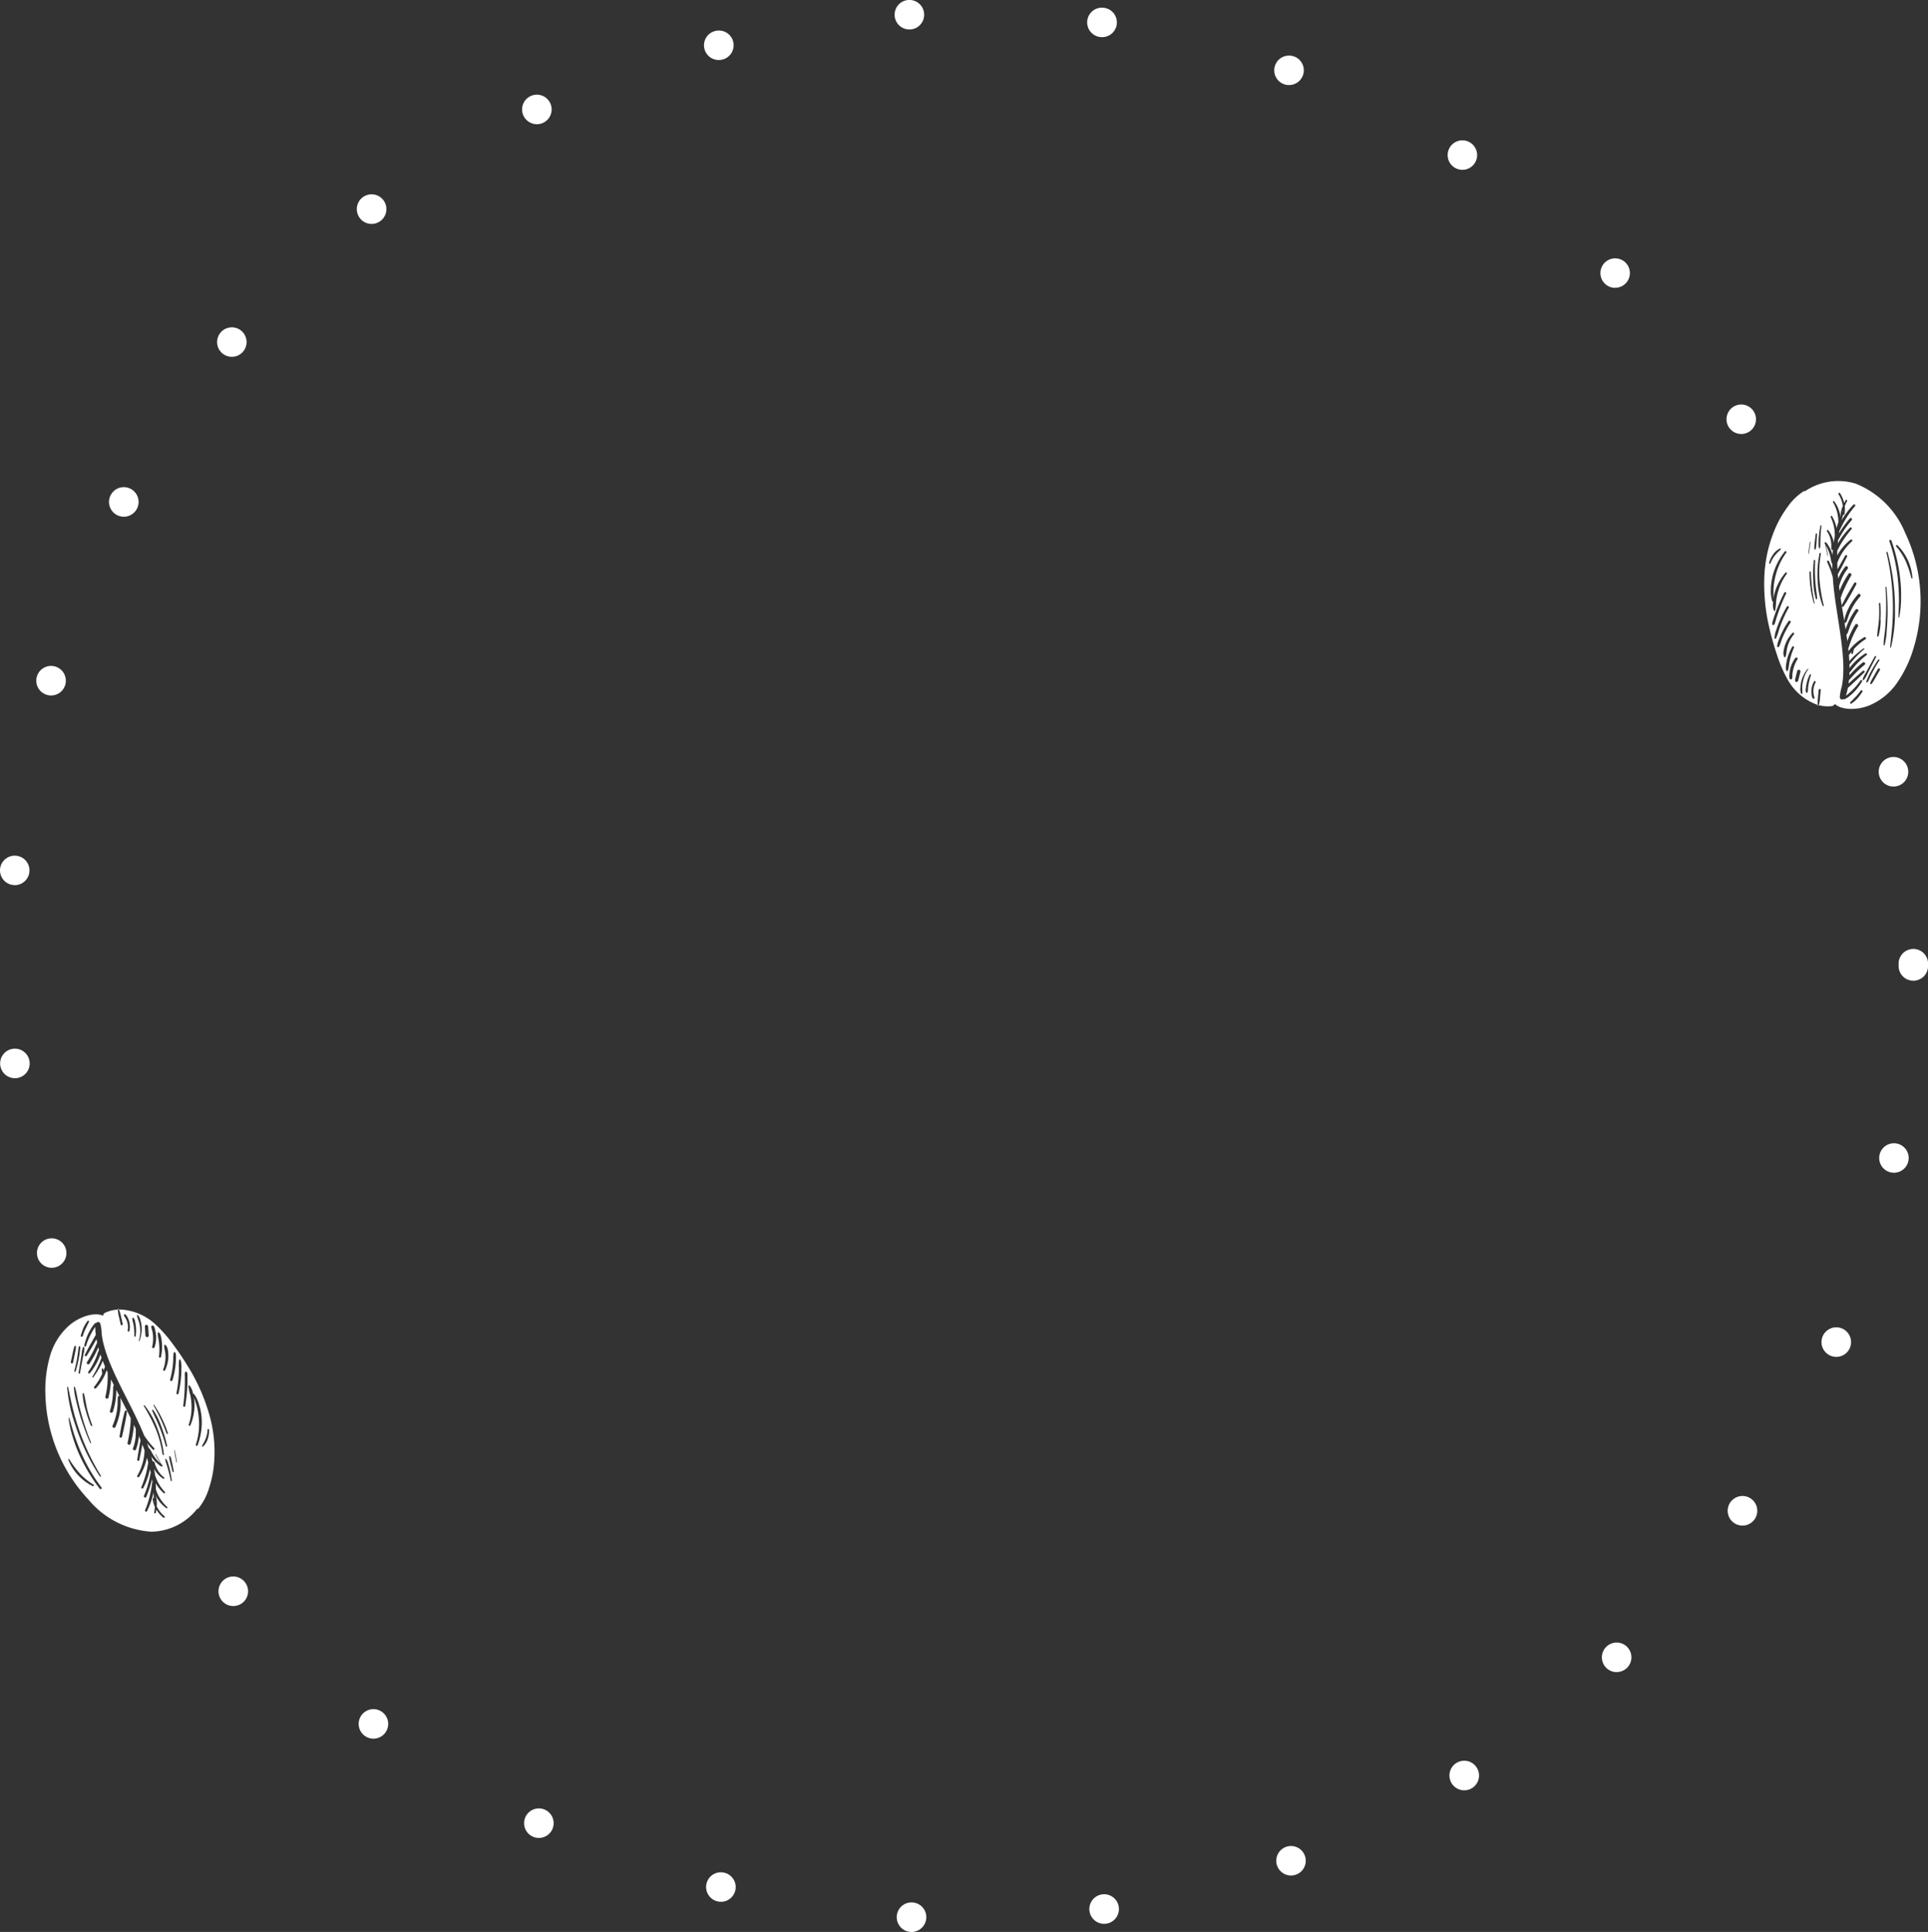 <svg xmlns="http://www.w3.org/2000/svg" width="139.036" height="139.312" viewBox="0 0 139.036 139.312">
  <rect x="0" y="0" width="139.036" height="139.312" fill="#333333" stroke="none"/>
  <g id="scroll" transform="translate(-133 -716.146)">
    <g id="グループ_1799" data-name="グループ 1799" transform="translate(133 716.146)">
      <path id="パス_3947" data-name="パス 3947" d="M187.689,51.954c-.011.032-.021.064-.031.1a.052.052,0,0,1,.031,0q0-.048,0-.1" transform="translate(-54.764 -15.161)" fill="#fff"/>
      <path id="パス_3948" data-name="パス 3948" d="M189.816,52.72a6.439,6.439,0,0,0-3.571-3.554,4.29,4.29,0,0,0-3.657.551.059.059,0,0,0-.072-.014,4.18,4.18,0,0,0-1.191,1.159,7.665,7.665,0,0,0-.846,1.46,9.8,9.8,0,0,0-.811,3.379,13.687,13.687,0,0,0,.377,3.971c.151.647.338,1.285.552,1.913a9.3,9.3,0,0,0,.725,1.676,4,4,0,0,0,2.186,1.865c0-.089,0-.179,0-.269s.012-.177.02-.265c.016-.18.032-.36.048-.54.008-.1.161-.1.152,0l-.051.551c-.008.091-.013.183-.03.273s-.034.179-.052.268v0a2.493,2.493,0,0,0,.911.068.27.27,0,0,0,.231-.16,1.317,1.317,0,0,0,.509.271,2.813,2.813,0,0,0,.66.091,3.579,3.579,0,0,0,1.308-.246,4.6,4.6,0,0,0,2.061-1.7A8.72,8.72,0,0,0,190.43,61a11.5,11.5,0,0,0-.615-8.283m-3.52,3.709c-.29.535-.573,1.079-.913,1.584a.077.077,0,0,1-.133-.078c.259-.551.58-1.074.891-1.6a.09.09,0,0,1,.155.091m-2.722-3.019c0-.132,0-.265.017-.4a7.791,7.791,0,0,1,.114-.8c.01-.052.084-.028.077.022-.037.268-.059.537-.069.807,0,.132-.011.264-.012.4,0,.061,0,.122,0,.183a1.244,1.244,0,0,1-.023.193c-.006.037-.063.034-.071,0a.939.939,0,0,1-.034-.193c0-.071,0-.142,0-.213m-.3.225c.008-.092.016-.184.026-.276.022-.183.044-.368.067-.551.007-.059.1-.062.094,0-.011.183-.022.368-.033.551-.006.092-.015.184-.023.276a1.092,1.092,0,0,1-.045.266c-.013.038-.079.047-.087,0a1.081,1.081,0,0,1,0-.266m-.256,1.92a12.547,12.547,0,0,0,.267,2.234.028.028,0,0,1-.053.015,8.068,8.068,0,0,1-.313-2.249.05.05,0,0,1,.1,0m-.076-2.168a.023.023,0,1,1,.045.006c-.038.279-.069.561-.12.838,0,.016-.03.013-.029,0,.023-.28.068-.56.1-.84m-2.931,1.486a1.9,1.9,0,0,1,.291-.6,1.224,1.224,0,0,1,.5-.428c.044-.018.073.045.044.075-.072.074-.152.143-.227.215a2.406,2.406,0,0,0-.2.228,1.867,1.867,0,0,0-.3.538c-.023.066-.127.04-.107-.03m.125,1.816a4.527,4.527,0,0,1,.147-.939,4.745,4.745,0,0,1,.863-1.69c.047-.061.152.021.107.082a4.71,4.71,0,0,0-.776,1.662,5.077,5.077,0,0,0-.147.905c-.016.252,0,.5-.007.757a3.638,3.638,0,0,1,.14-.6,3.847,3.847,0,0,1,.725-1.272c.046-.055.142.019.1.076a3.974,3.974,0,0,0-.627,1.27,4.13,4.13,0,0,0-.145.712,4.553,4.553,0,0,1-.069.667.055.055,0,0,1-.1,0,1.389,1.389,0,0,1-.046-.649.045.045,0,0,1-.066-.025,2.521,2.521,0,0,1-.093-.954m.092,2.609a.839.839,0,0,1,.064-.3c.028-.093.057-.185.088-.276.065-.2.137-.391.214-.584q.228-.567.508-1.111c.044-.085.169-.01.127.074-.177.367-.337.741-.477,1.123-.067.181-.13.364-.191.547-.032.1-.062.2-.093.3a.887.887,0,0,1-.1.271.075.075,0,0,1-.137-.038m.166.994a1.758,1.758,0,0,1,.13-.6c.06-.191.132-.379.208-.564a7.968,7.968,0,0,1,.55-1.093.076.076,0,0,1,.132.077,9.267,9.267,0,0,0-.523,1.1c-.074.186-.139.376-.2.566a2.62,2.62,0,0,1-.2.542.052.052,0,0,1-.1-.026m.325.631a.073.073,0,0,1-.135-.037,1.559,1.559,0,0,1,.125-.473c.058-.154.122-.307.191-.457a5.751,5.751,0,0,1,.5-.868c.063-.091.211-.007.149.087a6.724,6.724,0,0,0-.472.85c-.067.144-.128.291-.183.44a2.894,2.894,0,0,1-.178.458m.376.738a.726.726,0,0,1-.035-.472,2.3,2.3,0,0,1,.12-.455,2.362,2.362,0,0,1,.515-.805c.067-.069.164.033.1.1a2.381,2.381,0,0,0-.429.781,2.511,2.511,0,0,0-.1.433,1.337,1.337,0,0,1-.084.414.052.052,0,0,1-.089,0m.317.8a.967.967,0,0,1-.057.181.05.05,0,0,1-.1,0c-.011-.038-.03-.069-.038-.108a.569.569,0,0,1,0-.115,1.649,1.649,0,0,1,.018-.221,3.7,3.7,0,0,1,.088-.439,3.433,3.433,0,0,1,.355-.829c.047-.081.162-.01.123.072a4.413,4.413,0,0,0-.28.827,4.074,4.074,0,0,0-.077.412q-.015.109-.032.219m.279.436c-.006.064-.006.13-.01.194s0,.132-.049.176a.078.078,0,0,1-.093.012c-.108-.074-.074-.279-.065-.394a2.553,2.553,0,0,1,.065-.4,2.2,2.2,0,0,1,.358-.74c.066-.09.215-.009.154.09a2.48,2.48,0,0,0-.294.7,2.206,2.206,0,0,0-.066.364m.442.359-.023.09a.193.193,0,0,1-.059.1.1.1,0,0,1-.164-.043.373.373,0,0,1,.02-.211l.041-.166.085-.346a.12.12,0,1,1,.231.064c-.03.115-.059.23-.089.345l-.042.166m.266,1.057a.042.042,0,0,1-.076.01.938.938,0,0,1-.055-.479,2.16,2.16,0,0,1,.073-.471,2.391,2.391,0,0,1,.448-.851c.018-.023.057.008.04.03a2.265,2.265,0,0,0-.373.852,2.479,2.479,0,0,0-.06.467,2.861,2.861,0,0,1,0,.44m.632-1.336a4.21,4.21,0,0,0-.169.63,3.07,3.07,0,0,0-.045.331.685.685,0,0,1-.051.3.047.047,0,0,1-.08,0,.538.538,0,0,1-.025-.321,3.378,3.378,0,0,1,.053-.337,2.66,2.66,0,0,1,.226-.639.049.049,0,0,1,.09.038m.338.518a1.283,1.283,0,0,0-.163.571,1.3,1.3,0,0,0,.019.288c.009.05.02.1.033.15a.255.255,0,0,1,.018.143.054.054,0,0,1-.078.032c-.085-.05-.108-.2-.122-.295a1.424,1.424,0,0,1,.179-.955.066.066,0,0,1,.113.067m.016-6.022a5.116,5.116,0,0,1-.188-1.356,9.548,9.548,0,0,1,.036-1.4c.006-.062.1-.064.1,0a12.411,12.411,0,0,0,.006,1.377q.019.332.059.663c.028.234.071.47.079.705,0,.055-.074.059-.091.012m.489.5A5.86,5.86,0,0,1,183.5,56.1a7.9,7.9,0,0,1,.138-1.9c.013-.066.111-.038.1.028a7.805,7.805,0,0,0-.1,1.875,12.229,12.229,0,0,0,.307,1.852.039.039,0,0,1-.075.021m1.736,6.642c-.054.039-.133.111-.2.1a.085.085,0,0,1-.04-.016.166.166,0,0,1-.264-.127,3.105,3.105,0,0,1,.133-.732,5.794,5.794,0,0,0,.1-.7,9.843,9.843,0,0,0-.01-1.474c-.132-1.83-.552-3.625-.707-5.453q-.013-.154-.023-.308c-.042-.143-.088-.285-.136-.426a5.894,5.894,0,0,0-.269-.654c-.04-.082.082-.154.123-.072a6.19,6.19,0,0,1,.254.584c0-.137-.007-.275-.007-.412a.05.05,0,0,1-.04-.032,3.027,3.027,0,0,1-.082-.373,3.014,3.014,0,0,0-.093-.351,2.943,2.943,0,0,0-.242-.535c.053.247.108.494.147.744,0,.017-.022.025-.026.007-.067-.271-.113-.547-.165-.821-.014-.023-.028-.047-.043-.069-.052-.076.068-.141.122-.071a2.475,2.475,0,0,1,.38.7c.021.064.041.131.058.2.006-.13.016-.259.026-.389a.062.062,0,0,1-.1-.032.468.468,0,0,1-.013-.169c0-.059,0-.117,0-.175a2.115,2.115,0,0,0-.045-.334,1.768,1.768,0,0,0-.271-.632c-.037-.054.05-.12.091-.07a1.907,1.907,0,0,1,.348.656,1.555,1.555,0,0,1,.05.243c.023-.162.05-.323.081-.484a4.081,4.081,0,0,0-.04-.541,3.187,3.187,0,0,0-.256-.819c-.033-.067.062-.125.1-.059a2.613,2.613,0,0,1,.319.833c0,.008,0,.017,0,.025.039-.144.083-.285.13-.426,0-.035,0-.07,0-.1a2.817,2.817,0,0,0-.05-.462,2.863,2.863,0,0,0-.335-.893c-.035-.06.052-.107.091-.054a2.367,2.367,0,0,1,.413.916c.013.062.023.125.031.187l.025-.062a.032.032,0,0,1-.019-.034,2.11,2.11,0,0,1,.17-.673c-.008-.049-.015-.1-.026-.145a2.152,2.152,0,0,0-.288-.707c-.044-.071.067-.135.112-.065a2.266,2.266,0,0,1,.3.706c.035-.07.071-.139.108-.205s.14-.008.1.06a3.875,3.875,0,0,0-.17.37,1.7,1.7,0,0,1,.013.224,1.121,1.121,0,0,1-.05.388.035.035,0,0,1-.068-.009v-.018q-.067.214-.122.43.059-.1.123-.2a5.833,5.833,0,0,1,.735-.927c.07-.072.174.035.11.109a6.878,6.878,0,0,0-.667.922c-.1.16-.187.326-.275.492-.065.123-.12.254-.189.375-.01.059-.02.119-.028.178.062-.1.125-.206.193-.307a7.507,7.507,0,0,1,.6-.78c.077-.089.2.04.128.129a7.217,7.217,0,0,0-.581.768c-.089.136-.173.274-.254.416-.047.084-.092.166-.144.246-.009.086-.018.172-.025.258.075-.129.154-.256.239-.38a5.07,5.07,0,0,1,.644-.764c.071-.069.171.035.108.108a7.8,7.8,0,0,0-.584.77q-.134.2-.251.411a2.768,2.768,0,0,1-.188.341c0,.047,0,.093-.007.14,0,.077,0,.154,0,.232.042-.076.085-.152.132-.224a3.789,3.789,0,0,1,.825-.909c.076-.061.185.042.109.11a3.926,3.926,0,0,0-.748.908,3.675,3.675,0,0,0-.268.533c-.016.04-.032.081-.048.121q.005.233.018.464l.127-.232c.139-.255.285-.507.426-.761.049-.089.182-.01.135.079-.135.258-.267.518-.4.774-.066.124-.132.248-.2.372l-.063.114c.008.108.017.216.027.324.009-.024.018-.048.028-.072a3.484,3.484,0,0,1,.477-.791.117.117,0,0,1,.164,0,.121.121,0,0,1,0,.165,3.147,3.147,0,0,0-.437.743,3.9,3.9,0,0,0-.146.415c-.009.03-.019.061-.029.091.013.106.025.211.039.317q.054-.136.115-.27a7.121,7.121,0,0,1,.525-.938.115.115,0,0,1,.2.117,9.616,9.616,0,0,0-.484.923c-.071.156-.141.312-.2.471-.026.065-.049.147-.079.224.079.552.171,1.1.259,1.654a1.179,1.179,0,0,1,.032-.179,2.384,2.384,0,0,1,.082-.277,3.736,3.736,0,0,1,.219-.514,4.4,4.4,0,0,1,.657-.945c.1-.107.254.052.158.159a4.178,4.178,0,0,0-.618.9,4.81,4.81,0,0,0-.221.5c-.032.085-.059.173-.091.258a.6.6,0,0,1-.1.22.061.061,0,0,1-.1-.018c.016.1.032.2.047.3.011.068.021.137.033.205.013-.052.028-.1.047-.153.053-.147.113-.292.179-.433a5.044,5.044,0,0,1,.489-.829c.081-.113.271-.006.189.11a5.3,5.3,0,0,0-.462.811c-.065.141-.122.285-.174.431-.026.074-.056.146-.083.22a.433.433,0,0,1-.1.2.089.089,0,0,1-.03.016q.036.235.069.471c.04-.111.083-.222.13-.331a6.211,6.211,0,0,1,.442-.851.117.117,0,0,1,.2.118,6.017,6.017,0,0,0-.423.826c-.058.138-.11.279-.157.421-.025.076-.051.152-.077.228a1.285,1.285,0,0,1-.047.132c.007.06.013.12.02.18.023-.032.047-.064.072-.095a3.157,3.157,0,0,1,.309-.343,3.724,3.724,0,0,1,.752-.559.084.084,0,0,1,.085.145,4.106,4.106,0,0,0-.7.566c-.045.045-.089.092-.132.14l-.072.319a.059.059,0,0,1-.071.04.06.06,0,0,1-.04-.071c.006-.033.012-.067.018-.1l-.006.006c-.047.057-.091.115-.138.171l-.051.059c.013.148.023.3.031.445l.061-.07a4.213,4.213,0,0,1,.3-.309,5.967,5.967,0,0,1,.669-.539c.034-.024.076.031.045.057a6.267,6.267,0,0,0-.615.581c-.095.1-.186.207-.278.313-.057.067-.111.141-.169.21,0,.084,0,.169.006.252.021-.029.042-.059.064-.089a3.982,3.982,0,0,1,.321-.362,4.425,4.425,0,0,1,.756-.6c.081-.052.149.072.074.127a5.368,5.368,0,0,0-.685.621c-.1.11-.2.227-.3.346a1.867,1.867,0,0,1-.237.285c0,.067-.006.134-.01.2l.05-.058q.139-.153.285-.3a8.156,8.156,0,0,1,.622-.558.11.11,0,0,1,.152,0,.107.107,0,0,1,0,.152,8.089,8.089,0,0,0-.612.553q-.147.147-.285.3c-.045.05-.088.1-.134.15a1.283,1.283,0,0,1-.107.108c0,.038-.006.076-.011.113s-.014.1-.021.143l.3-.278c.239-.219.486-.43.731-.642.075-.065.184.04.11.111-.232.224-.464.451-.7.67l-.358.328c-.044.04-.089.077-.133.115-.013.07-.025.14-.041.209-.025.11-.055.218-.09.325,0,.011-.008.02-.011.03.048-.037.1-.073.145-.111.115-.094.224-.195.33-.3a4.543,4.543,0,0,0,.582-.689c.047-.071.16-.007.115.067a4.042,4.042,0,0,1-.559.745,3.724,3.724,0,0,1-.346.313c-.061.05-.123.1-.187.144m1.107-.443a3.93,3.93,0,0,1-.35.467,2.24,2.24,0,0,1-.439.378c-.06.04-.125-.05-.075-.1.067-.066.133-.131.2-.2.033-.033.059-.07.091-.1s.065-.064.1-.1a3.624,3.624,0,0,0,.346-.426c.055-.08.185-.007.132.076m.021-.9a1.392,1.392,0,0,1,.2-.426l.22-.4c.152-.277.3-.554.453-.832.033-.06.122-.007.091.054-.145.28-.291.561-.435.842l-.208.407a1.375,1.375,0,0,1-.241.4.047.047,0,0,1-.079-.046m.443.035a.478.478,0,0,1-.106.183.042.042,0,0,1-.071-.029.42.42,0,0,1,.055-.192c.03-.071.062-.141.095-.211.065-.14.137-.276.212-.411a8.7,8.7,0,0,1,.489-.785c.036-.052.12,0,.086.05q-.25.381-.462.785c-.069.132-.134.267-.2.4-.033.07-.067.14-.1.21m.8-.705-.293.51c-.048.084-.094.169-.145.25a1.544,1.544,0,0,1-.169.242.057.057,0,0,1-.094-.055,1.526,1.526,0,0,1,.124-.268c.045-.086.094-.169.142-.252l.292-.511a.083.083,0,0,1,.143.084m.057-3.6a4.585,4.585,0,0,1-.155,1.154c-.016.052-.1.045-.1-.013.02-.389.1-.775.13-1.164a9.384,9.384,0,0,0,0-1.172c0-.067.1-.066.1,0A9.472,9.472,0,0,1,188.035,59m.508-.254c-.007.352-.029.7-.06,1.054a4.911,4.911,0,0,1-.15,1.011.037.037,0,0,1-.072-.01c0-.35.064-.7.1-1.049s.052-.686.067-1.03a18.138,18.138,0,0,0-.031-2.086c0-.045.065-.044.069,0a18.258,18.258,0,0,1,.081,2.11m.248,2.223c-.009.033-.064.028-.062-.008.04-.5.11-1,.147-1.5a17.175,17.175,0,0,0-.416-5.318.044.044,0,0,1,.085-.023c.129.494.241.994.325,1.5a15.812,15.812,0,0,1,.208,2.681,10.628,10.628,0,0,1-.288,2.668m.729-3.539a7.188,7.188,0,0,1-.139,1.377.026.026,0,0,1-.052-.007c.006-.465.042-.928.034-1.392s-.031-.915-.08-1.371a12.242,12.242,0,0,0-.61-2.717c-.033-.095.116-.134.149-.041a12.287,12.287,0,0,1,.632,2.736,10.289,10.289,0,0,1,.064,1.416m.74-1.447a7.627,7.627,0,0,0-.4-1.21,4.511,4.511,0,0,0-.692-1.075c-.052-.059.033-.147.088-.088a3.668,3.668,0,0,1,1.081,2.362.037.037,0,0,1-.072.01" transform="translate(-52.426 -14.293)" fill="#fff"/>
      <path id="パス_3949" data-name="パス 3949" d="M185.1,71.786a.044.044,0,0,0,.084.016l-.084-.023v.006" transform="translate(-54.018 -20.947)" fill="#fff"/>
      <path id="パス_3950" data-name="パス 3950" d="M15.76,152.956c0-.033,0-.067,0-.1a.053.053,0,0,1-.03.01l.03.091" transform="translate(-4.59 -44.607)" fill="#fff"/>
      <path id="パス_3951" data-name="パス 3951" d="M7.763,147.089a6.441,6.441,0,0,0,4.5,2.273,4.283,4.283,0,0,0,3.306-1.656.06.06,0,0,0,.074-.009,4.189,4.189,0,0,0,.774-1.47,7.675,7.675,0,0,0,.352-1.649,9.8,9.8,0,0,0-.275-3.464,13.692,13.692,0,0,0-1.588-3.66c-.343-.568-.718-1.117-1.116-1.648a9.308,9.308,0,0,0-1.209-1.37,4,4,0,0,0-2.656-1.1l.086.255c.028.084.043.172.063.258l.121.529c.022.095-.123.142-.144.047q-.061-.27-.123-.54c-.02-.089-.044-.178-.056-.269s-.023-.181-.034-.271v0a2.5,2.5,0,0,0-.888.217.27.27,0,0,0-.17.224,1.306,1.306,0,0,0-.568-.1,2.785,2.785,0,0,0-.656.118,3.568,3.568,0,0,0-1.168.639,4.6,4.6,0,0,0-1.435,2.25,8.735,8.735,0,0,0-.335,2.71,11.514,11.514,0,0,0,3.149,7.687m2.2-4.617c.11-.6.211-1.2.378-1.789a.077.077,0,0,1,.151.033c-.076.6-.22,1.2-.353,1.794a.09.09,0,0,1-.176-.038m3.523,2.029c.04.126.077.253.106.382a7.755,7.755,0,0,1,.139.794c.007.053-.072.054-.08,0-.048-.266-.11-.529-.184-.789-.036-.127-.072-.254-.112-.38-.018-.058-.038-.116-.057-.174a1.239,1.239,0,0,1-.037-.19c-.006-.036.05-.052.067-.022a.966.966,0,0,1,.092.173c.024.067.045.135.066.2m.22-.309c.021.09.042.18.061.271.035.181.072.363.108.545.011.058-.074.089-.09.03-.047-.178-.093-.357-.14-.535-.023-.089-.042-.18-.062-.27a1.1,1.1,0,0,1-.04-.267c0-.04.06-.07.082-.027a1.07,1.07,0,0,1,.081.254m-.351-1.9a12.494,12.494,0,0,0-.945-2.042.028.028,0,0,1,.046-.03,8.032,8.032,0,0,1,.994,2.042.05.05,0,0,1-.094.03m.744,2.038a.023.023,0,1,1-.045.008c-.05-.277-.108-.555-.146-.834a.015.015,0,0,1,.03-.006c.064.275.108.555.161.831M16.424,142a1.884,1.884,0,0,1-.092.658,1.229,1.229,0,0,1-.346.564c-.037.03-.084-.021-.065-.058.045-.093.1-.183.149-.275a2.471,2.471,0,0,0,.124-.28,1.878,1.878,0,0,0,.12-.6.055.055,0,0,1,.11,0m-.681-1.688a4.465,4.465,0,0,1,.151.938,4.74,4.74,0,0,1-.3,1.875c-.027.072-.152.028-.127-.045a4.717,4.717,0,0,0,.223-1.82,5.029,5.029,0,0,0-.14-.906c-.063-.245-.154-.481-.228-.722a3.6,3.6,0,0,1,.053.616,3.852,3.852,0,0,1-.3,1.434c-.028.067-.142.026-.119-.042a3.958,3.958,0,0,0,.2-1.4,4.187,4.187,0,0,0-.082-.722,4.589,4.589,0,0,1-.142-.656.054.054,0,0,1,.1-.032,1.389,1.389,0,0,1,.245.6.046.046,0,0,1,.071,0,2.518,2.518,0,0,1,.384.879m-.9-2.453a.849.849,0,0,1,.033.308c0,.1,0,.193,0,.29q0,.31-.023.62-.04.611-.14,1.214c-.016.095-.157.062-.144-.031q.083-.6.107-1.215.011-.29.011-.579c0-.1,0-.207,0-.311a.878.878,0,0,1,.013-.289.075.075,0,0,1,.142-.007m-.466-.894a1.762,1.762,0,0,1,.063.613c0,.2-.008.4-.023.6a8.018,8.018,0,0,1-.184,1.21.076.076,0,0,1-.149-.033,9.387,9.387,0,0,0,.157-1.21c.012-.2.016-.4.018-.6a2.6,2.6,0,0,1,.019-.576.052.052,0,0,1,.1,0m-.5-.5a.073.073,0,0,1,.14-.007,1.548,1.548,0,0,1,.027.489c-.006.165-.021.33-.04.494a5.783,5.783,0,0,1-.209.981c-.032.106-.2.072-.169-.036a6.725,6.725,0,0,0,.186-.955c.019-.158.032-.316.038-.475a2.9,2.9,0,0,1,.028-.49m-.586-.586a.726.726,0,0,1,.179.438,2.314,2.314,0,0,1,.026.469,2.369,2.369,0,0,1-.241.926c-.042.086-.166.019-.131-.067a2.391,2.391,0,0,0,.166-.876,2.492,2.492,0,0,0-.036-.442,1.325,1.325,0,0,1-.049-.419.053.053,0,0,1,.086-.028m-.551-.667a1,1,0,0,1,0-.19.05.05,0,0,1,.091-.03c.021.033.05.057.069.091a.566.566,0,0,1,.039.107,1.74,1.74,0,0,1,.052.216,3.769,3.769,0,0,1,.052.445,3.448,3.448,0,0,1-.081.9c-.019.091-.151.059-.14-.03a4.38,4.38,0,0,0,.011-.872,3.913,3.913,0,0,0-.054-.416c-.013-.072-.026-.145-.038-.218m-.4-.328c-.014-.063-.034-.125-.05-.187a.227.227,0,0,1-.008-.182.078.078,0,0,1,.085-.041c.125.038.157.242.183.354a2.473,2.473,0,0,1,.062.4,2.183,2.183,0,0,1-.111.815c-.035.106-.2.074-.174-.038a2.478,2.478,0,0,0,.063-.754,2.127,2.127,0,0,0-.05-.367m-.531-.2c0-.03,0-.062-.006-.092a.194.194,0,0,1,.025-.115.1.1,0,0,1,.169-.01.371.371,0,0,1,.047.207l.013.171c.008.118.018.237.026.356a.12.12,0,0,1-.239.011c-.008-.119-.015-.237-.023-.356,0-.057-.007-.114-.011-.171m-.58-.922a.042.042,0,0,1,.069-.033.942.942,0,0,1,.2.439,2.2,2.2,0,0,1,.076.47,2.384,2.384,0,0,1-.164.948c-.01.027-.056.01-.047-.017a2.25,2.25,0,0,0,.092-.926,2.519,2.519,0,0,0-.087-.463,2.756,2.756,0,0,1-.14-.418m-.188,1.467a4.079,4.079,0,0,0-.034-.651,3.059,3.059,0,0,0-.06-.329.68.68,0,0,1-.043-.3.046.046,0,0,1,.075-.025.533.533,0,0,1,.123.3c.023.111.042.224.055.337a2.742,2.742,0,0,1-.017.677.05.05,0,0,1-.1-.008m-.481-.387a1.29,1.29,0,0,0-.129-.86c-.025-.045-.05-.09-.078-.133a.247.247,0,0,1-.061-.13.053.053,0,0,1,.064-.055c.1.021.166.161.207.242a1.4,1.4,0,0,1,.116.307,1.441,1.441,0,0,1,.009.657.066.066,0,0,1-.128-.028m1.848,5.731a5.138,5.138,0,0,1,.6,1.231,9.628,9.628,0,0,1,.4,1.343c.013.061-.078.093-.094.03a12.505,12.505,0,0,0-.432-1.308c-.081-.207-.169-.411-.261-.612s-.213-.425-.293-.646c-.019-.051.052-.079.082-.04m-.619-.324a5.887,5.887,0,0,1,.928,1.667,7.945,7.945,0,0,1,.457,1.852c.008.067-.095.07-.1,0a7.807,7.807,0,0,0-.482-1.814,12.136,12.136,0,0,0-.865-1.666.039.039,0,0,1,.066-.043M8.084,134.47c.04-.053.092-.146.161-.159a.1.1,0,0,1,.043,0,.166.166,0,0,1,.29.04,3.083,3.083,0,0,1,.1.737,5.913,5.913,0,0,0,.125.694,9.9,9.9,0,0,0,.465,1.4c.692,1.7,1.647,3.277,2.36,4.966.04.095.079.19.118.286.085.122.171.244.261.362a5.948,5.948,0,0,0,.458.538c.064.066-.03.173-.095.107q-.223-.227-.423-.477c.047.13.092.259.135.39a.048.048,0,0,1,.048.017,2.947,2.947,0,0,1,.194.33,2.906,2.906,0,0,0,.593.739c-.127-.218-.256-.436-.37-.661-.008-.016.013-.031.023-.016.147.237.276.485.41.73.021.017.041.035.063.052.073.056-.021.155-.093.1a2.433,2.433,0,0,1-.578-.546c-.04-.055-.08-.111-.117-.17q.051.189.1.378a.063.063,0,0,1,.1,0,.479.479,0,0,1,.064.157c.017.056.037.11.058.165a2.18,2.18,0,0,0,.147.3,1.772,1.772,0,0,0,.453.517c.052.04-.009.13-.064.094a1.905,1.905,0,0,1-.533-.516,1.5,1.5,0,0,1-.123-.215q.042.241.072.484a4.058,4.058,0,0,0,.205.5,3.2,3.2,0,0,0,.5.7c.052.055-.021.139-.079.088a2.624,2.624,0,0,1-.562-.693l-.012-.023c.007.148.009.3.008.445.01.034.02.067.032.1a2.713,2.713,0,0,0,.19.424,2.833,2.833,0,0,0,.595.746c.052.047-.016.118-.071.079a2.371,2.371,0,0,1-.676-.743c-.032-.055-.061-.112-.088-.169,0,.022,0,.044,0,.066a.033.033,0,0,1,.029.027,2.1,2.1,0,0,1,.047.693c.022.044.044.088.069.13a2.153,2.153,0,0,0,.492.583c.064.053-.022.149-.086.1a2.27,2.27,0,0,1-.5-.58c-.011.077-.024.154-.039.229a.06.06,0,0,1-.117-.025,3.535,3.535,0,0,0,.047-.4,1.787,1.787,0,0,1-.081-.21,1.153,1.153,0,0,1-.073-.384.035.035,0,0,1,.068-.012l.006.016q0-.223-.017-.447c-.016.078-.035.156-.054.233a5.851,5.851,0,0,1-.413,1.109c-.044.09-.176.021-.137-.07a6.914,6.914,0,0,0,.348-1.083c.044-.183.076-.368.11-.554.024-.137.035-.278.064-.415l-.028-.178c-.027.118-.056.235-.089.352a7.64,7.64,0,0,1-.326.926c-.046.108-.207.025-.162-.082a7.37,7.37,0,0,0,.315-.911q.064-.235.113-.474c.018-.093.036-.187.06-.278-.018-.084-.036-.169-.056-.254q-.047.22-.109.436a5.075,5.075,0,0,1-.377.926.076.076,0,0,1-.135-.069,7.813,7.813,0,0,0,.317-.913c.043-.154.08-.311.111-.468a2.683,2.683,0,0,1,.073-.382c-.013-.045-.024-.091-.037-.136-.021-.074-.045-.148-.067-.222-.016.086-.033.171-.055.254a3.786,3.786,0,0,1-.5,1.119c-.053.081-.188.017-.137-.07a3.923,3.923,0,0,0,.43-1.095,3.675,3.675,0,0,0,.09-.59c0-.043,0-.086.008-.13-.052-.146-.1-.291-.161-.435l-.049.258c-.053.286-.113.57-.17.855-.019.1-.17.066-.153-.033.049-.287.093-.574.144-.861.025-.138.049-.276.074-.414.008-.042.016-.085.025-.128-.041-.1-.083-.2-.125-.3,0,.025,0,.052,0,.077a3.474,3.474,0,0,1-.208.9.117.117,0,0,1-.157.051.12.12,0,0,1-.051-.156,3.178,3.178,0,0,0,.186-.842,4.131,4.131,0,0,0,.01-.439c0-.032,0-.064,0-.1q-.066-.146-.134-.289c-.007.1-.015.195-.026.292a7.121,7.121,0,0,1-.208,1.054.115.115,0,0,1-.225-.049,9.558,9.558,0,0,0,.174-1.028c.02-.17.038-.34.048-.511,0-.07,0-.155.006-.238-.247-.5-.5-1-.758-1.492a1.263,1.263,0,0,1,.025.18,2.453,2.453,0,0,1,.007.289,3.754,3.754,0,0,1-.049.557,4.367,4.367,0,0,1-.333,1.1c-.059.132-.257.03-.2-.1a4.192,4.192,0,0,0,.308-1.049,4.865,4.865,0,0,0,.055-.546c0-.091,0-.183.006-.273a.589.589,0,0,1,.03-.242.061.061,0,0,1,.1-.013l-.137-.268-.094-.185c0,.053,0,.106,0,.16-.006.156-.018.312-.036.467a5.147,5.147,0,0,1-.209.94c-.043.132-.255.089-.215-.047a5.293,5.293,0,0,0,.189-.914c.018-.154.028-.309.032-.465,0-.078.008-.156.011-.234a.426.426,0,0,1,.033-.215.1.1,0,0,1,.023-.025c-.071-.142-.142-.284-.211-.427,0,.119-.011.237-.021.355a6.288,6.288,0,0,1-.157.947.116.116,0,0,1-.227-.05,6,6,0,0,0,.147-.917c.012-.149.018-.3.018-.45,0-.08,0-.16,0-.24a1.357,1.357,0,0,1,0-.141c-.025-.055-.05-.11-.074-.164-.012.038-.025.075-.039.113a3.21,3.21,0,0,1-.188.422,3.711,3.711,0,0,1-.542.764.084.084,0,0,1-.125-.112,4.136,4.136,0,0,0,.49-.754c.028-.057.055-.115.082-.174-.01-.108-.021-.217-.03-.326a.058.058,0,0,1,.055-.06.06.06,0,0,1,.06.055c0,.033.009.067.014.1l0-.008c.028-.068.052-.137.079-.205.01-.026.02-.049.03-.072-.058-.137-.113-.275-.167-.414l-.036.085c-.056.132-.119.26-.188.386a6,6,0,0,1-.469.719c-.025.033-.083-.006-.06-.041a6.167,6.167,0,0,0,.4-.742c.059-.126.114-.255.167-.384.035-.081.063-.168.1-.252-.029-.079-.057-.159-.084-.238-.011.035-.021.069-.034.1a3.9,3.9,0,0,1-.193.443,4.422,4.422,0,0,1-.533.807c-.061.075-.164-.023-.11-.1a5.388,5.388,0,0,0,.459-.8c.066-.138.123-.279.176-.421a1.858,1.858,0,0,1,.136-.345c-.019-.064-.035-.129-.053-.194-.01.024-.019.047-.03.072-.056.125-.116.249-.178.372a8.337,8.337,0,0,1-.419.723.11.11,0,0,1-.144.047.107.107,0,0,1-.047-.144,8.14,8.14,0,0,0,.411-.716c.062-.123.122-.247.178-.373.027-.061.052-.123.081-.184a1.349,1.349,0,0,1,.068-.136c-.008-.037-.017-.074-.024-.112s-.017-.094-.025-.142l-.2.358c-.16.283-.329.559-.5.837-.052.086-.187.019-.14-.071.152-.286.3-.573.461-.855l.239-.423c.029-.052.06-.1.091-.152-.009-.07-.019-.14-.025-.211a3.355,3.355,0,0,1-.015-.337c0-.011,0-.021,0-.032-.035.05-.07.1-.1.151-.081.125-.153.254-.222.387a4.606,4.606,0,0,0-.34.836.067.067,0,0,1-.13-.028,4.04,4.04,0,0,1,.3-.882,3.884,3.884,0,0,1,.232-.405c.043-.066.087-.131.134-.195m-.915.765a3.906,3.906,0,0,1,.188-.552,2.211,2.211,0,0,1,.3-.5c.045-.057.134.008.1.069-.043.083-.086.166-.129.249-.021.042-.035.085-.055.126s-.041.081-.061.122a3.622,3.622,0,0,0-.2.512c-.028.093-.174.064-.149-.032m.259.865a1.4,1.4,0,0,1-.057.467l-.085.449c-.059.31-.115.621-.173.931-.012.067-.114.045-.1-.023q.078-.467.153-.935c.024-.15.047-.3.072-.452a1.383,1.383,0,0,1,.1-.457.048.048,0,0,1,.089.019M7,136.2A.489.489,0,0,1,7.04,136a.042.042,0,0,1,.076.006.423.423,0,0,1,.007.2c-.007.076-.016.153-.025.229-.019.153-.046.305-.074.457a8.882,8.882,0,0,1-.222.9c-.018.06-.114.041-.1-.021.079-.293.146-.589.2-.889.025-.147.045-.3.064-.443.01-.076.02-.153.028-.229m-.542.919.121-.576c.02-.094.038-.189.06-.283a1.619,1.619,0,0,1,.086-.282.057.057,0,0,1,.106.023,1.507,1.507,0,0,1-.035.293c-.016.1-.038.19-.057.284l-.119.576a.083.083,0,0,1-.162-.035m1.06,3.443a4.629,4.629,0,0,1-.21-1.146c0-.055.081-.074.1-.018.1.376.14.768.236,1.147a9.621,9.621,0,0,0,.358,1.117c.025.062-.074.093-.1.032a9.5,9.5,0,0,1-.383-1.132m-.4.4c-.1-.336-.19-.678-.268-1.021a4.926,4.926,0,0,1-.171-1.007.037.037,0,0,1,.072-.013c.11.332.156.686.233,1.027s.164.669.256,1a17.971,17.971,0,0,0,.676,1.974c.017.042-.048.062-.066.021a18.105,18.105,0,0,1-.732-1.981m-.923-2.037c0-.035.052-.045.061-.011.117.489.2.983.324,1.471a17.177,17.177,0,0,0,2.041,4.928c.029.048-.043.1-.074.048-.275-.43-.538-.87-.773-1.324a15.751,15.751,0,0,1-1.027-2.486,10.575,10.575,0,0,1-.553-2.627m.4,3.591a7.141,7.141,0,0,1-.295-1.352.027.027,0,0,1,.052-.009c.137.444.247.894.4,1.334s.313.86.5,1.278a12.249,12.249,0,0,0,1.421,2.4c.06.08-.069.164-.129.086a12.265,12.265,0,0,1-1.448-2.406,10.173,10.173,0,0,1-.5-1.326m-.256,1.6a7.5,7.5,0,0,0,.759,1.025,4.489,4.489,0,0,0,.99.808c.069.041.015.149-.056.111a3.671,3.671,0,0,1-1.759-1.912.037.037,0,0,1,.066-.032" transform="translate(-1.346 -38.912)" fill="#fff"/>
      <path id="パス_3952" data-name="パス 3952" d="M12.071,133.319c-.016-.044-.086-.035-.086.011l.087,0v-.006" transform="translate(-3.498 -38.898)" fill="#fff"/>
      <path id="パス_3953" data-name="パス 3953" d="M65.735,139.312a1.111,1.111,0,0,1-.265-.033,1.066,1.066,0,1,1,.265.033m13.887-.588a1.066,1.066,0,1,1,.343-.056,1.128,1.128,0,0,1-.343.056m-27.634-1.589a1.031,1.031,0,0,1-.2-.02,1.062,1.062,0,0,1,.195-2.106,1.107,1.107,0,0,1,.343.056,1.062,1.062,0,0,1-.336,2.07M93.1,135.24a1.062,1.062,0,0,1-.59-1.946,1.112,1.112,0,0,1,.259-.127,1.063,1.063,0,1,1,.331,2.073m-54.239-2.708a1.047,1.047,0,0,1-.336-.055,1.111,1.111,0,0,1-.259-.126,1.065,1.065,0,1,1,.595.181m66.728-3.434a1.067,1.067,0,1,1,.6-.182,1.115,1.115,0,0,1-.259.127,1.075,1.075,0,0,1-.336.055M26.93,125.373a1.054,1.054,0,0,1-.588-.178,1.151,1.151,0,0,1-.168-.137,1.064,1.064,0,1,1,.756.315m89.654-4.8a1.065,1.065,0,1,1,.756-.316l0,0a1.06,1.06,0,0,1-.751.312m-99.762-4.76a1.065,1.065,0,1,1,.584-1.952,1.089,1.089,0,0,1,.3.3,1.062,1.062,0,0,1-.883,1.651m108.832-5.8a1.067,1.067,0,1,1,.888-.479,1.072,1.072,0,0,1-.137.167,1.058,1.058,0,0,1-.751.312m6.763-12.165a1.066,1.066,0,1,1,1.011-.732,1.111,1.111,0,0,1-.126.259,1.06,1.06,0,0,1-.885.473M3.728,91.418a1.063,1.063,0,0,1-1.008-.727c-.009-.026-.018-.059-.025-.085a1.062,1.062,0,1,1,1.369.757,1.078,1.078,0,0,1-.336.055m132.851-6.853a1.063,1.063,0,0,1-1.062-1.062,1.107,1.107,0,0,1,.056-.343,1.063,1.063,0,1,1,1.006,1.405M1.077,77.748a1.065,1.065,0,1,1,1.03-1.327,1.112,1.112,0,0,1,.033.265,1.063,1.063,0,0,1-1.062,1.062m136.9-7.03a1.063,1.063,0,0,1-1.062-1.062c0-.028,0-.055,0-.081s0-.054,0-.081a1.062,1.062,0,0,1,2.125-.007v.007c0,.026,0,.052,0,.078s0,.051,0,.078v.006a1.063,1.063,0,0,1-1.062,1.062M1.062,63.824h0A1.063,1.063,0,0,1,0,62.762,1.112,1.112,0,0,1,.033,62.5a1.063,1.063,0,1,1,1.03,1.327m135.487-7.11a1.065,1.065,0,1,1,1.006-1.405,1.128,1.128,0,0,1,.056.343,1.063,1.063,0,0,1-1.062,1.062M3.684,50.15a1.05,1.05,0,0,1-.336-.055,1.065,1.065,0,1,1,1.368-.756.769.769,0,0,1-.025.085,1.062,1.062,0,0,1-1.008.726M8.929,37.26a1.066,1.066,0,1,1,1.011-.732,1.114,1.114,0,0,1-.127.259,1.06,1.06,0,0,1-.885.473m116.641-5.965a1.059,1.059,0,0,1-.751-.311,1.109,1.109,0,0,1-.137-.167,1.063,1.063,0,1,1,.888.478M16.718,25.729a1.062,1.062,0,0,1-.883-1.651,1.08,1.08,0,0,1,.3-.3,1.063,1.063,0,1,1,.584,1.952m99.762-4.973a1.064,1.064,0,1,1,.746-1.819l0,0a1.063,1.063,0,0,1-.751,1.814M26.8,16.146a1.067,1.067,0,1,1,.755-.315,1.108,1.108,0,0,1-.167.137,1.055,1.055,0,0,1-.588.178m78.66-3.9a1.067,1.067,0,0,1-.336-.055,1.135,1.135,0,0,1-.26-.127,1.063,1.063,0,1,1,.6.182M38.71,8.957a1.065,1.065,0,1,1,.6-.181,1.111,1.111,0,0,1-.259.126,1.048,1.048,0,0,1-.336.055M92.959,6.134a1.063,1.063,0,1,1,.33-2.072l.006,0a1.062,1.062,0,0,1-.336,2.07M51.832,4.328a1.062,1.062,0,0,1-.336-2.07,1.129,1.129,0,0,1,.343-.056,1.062,1.062,0,0,1,.194,2.107,1.023,1.023,0,0,1-.2.019M79.478,2.678a1.09,1.09,0,0,1-.118-.006A1.062,1.062,0,0,1,79.47.553a1.112,1.112,0,0,1,.265.033,1.062,1.062,0,0,1-.257,2.093m-13.9-.553a1.065,1.065,0,1,1,.265-.033,1.112,1.112,0,0,1-.265.033" transform="translate(0 0)" fill="#fff"/>
    </g>
  </g>
</svg>

